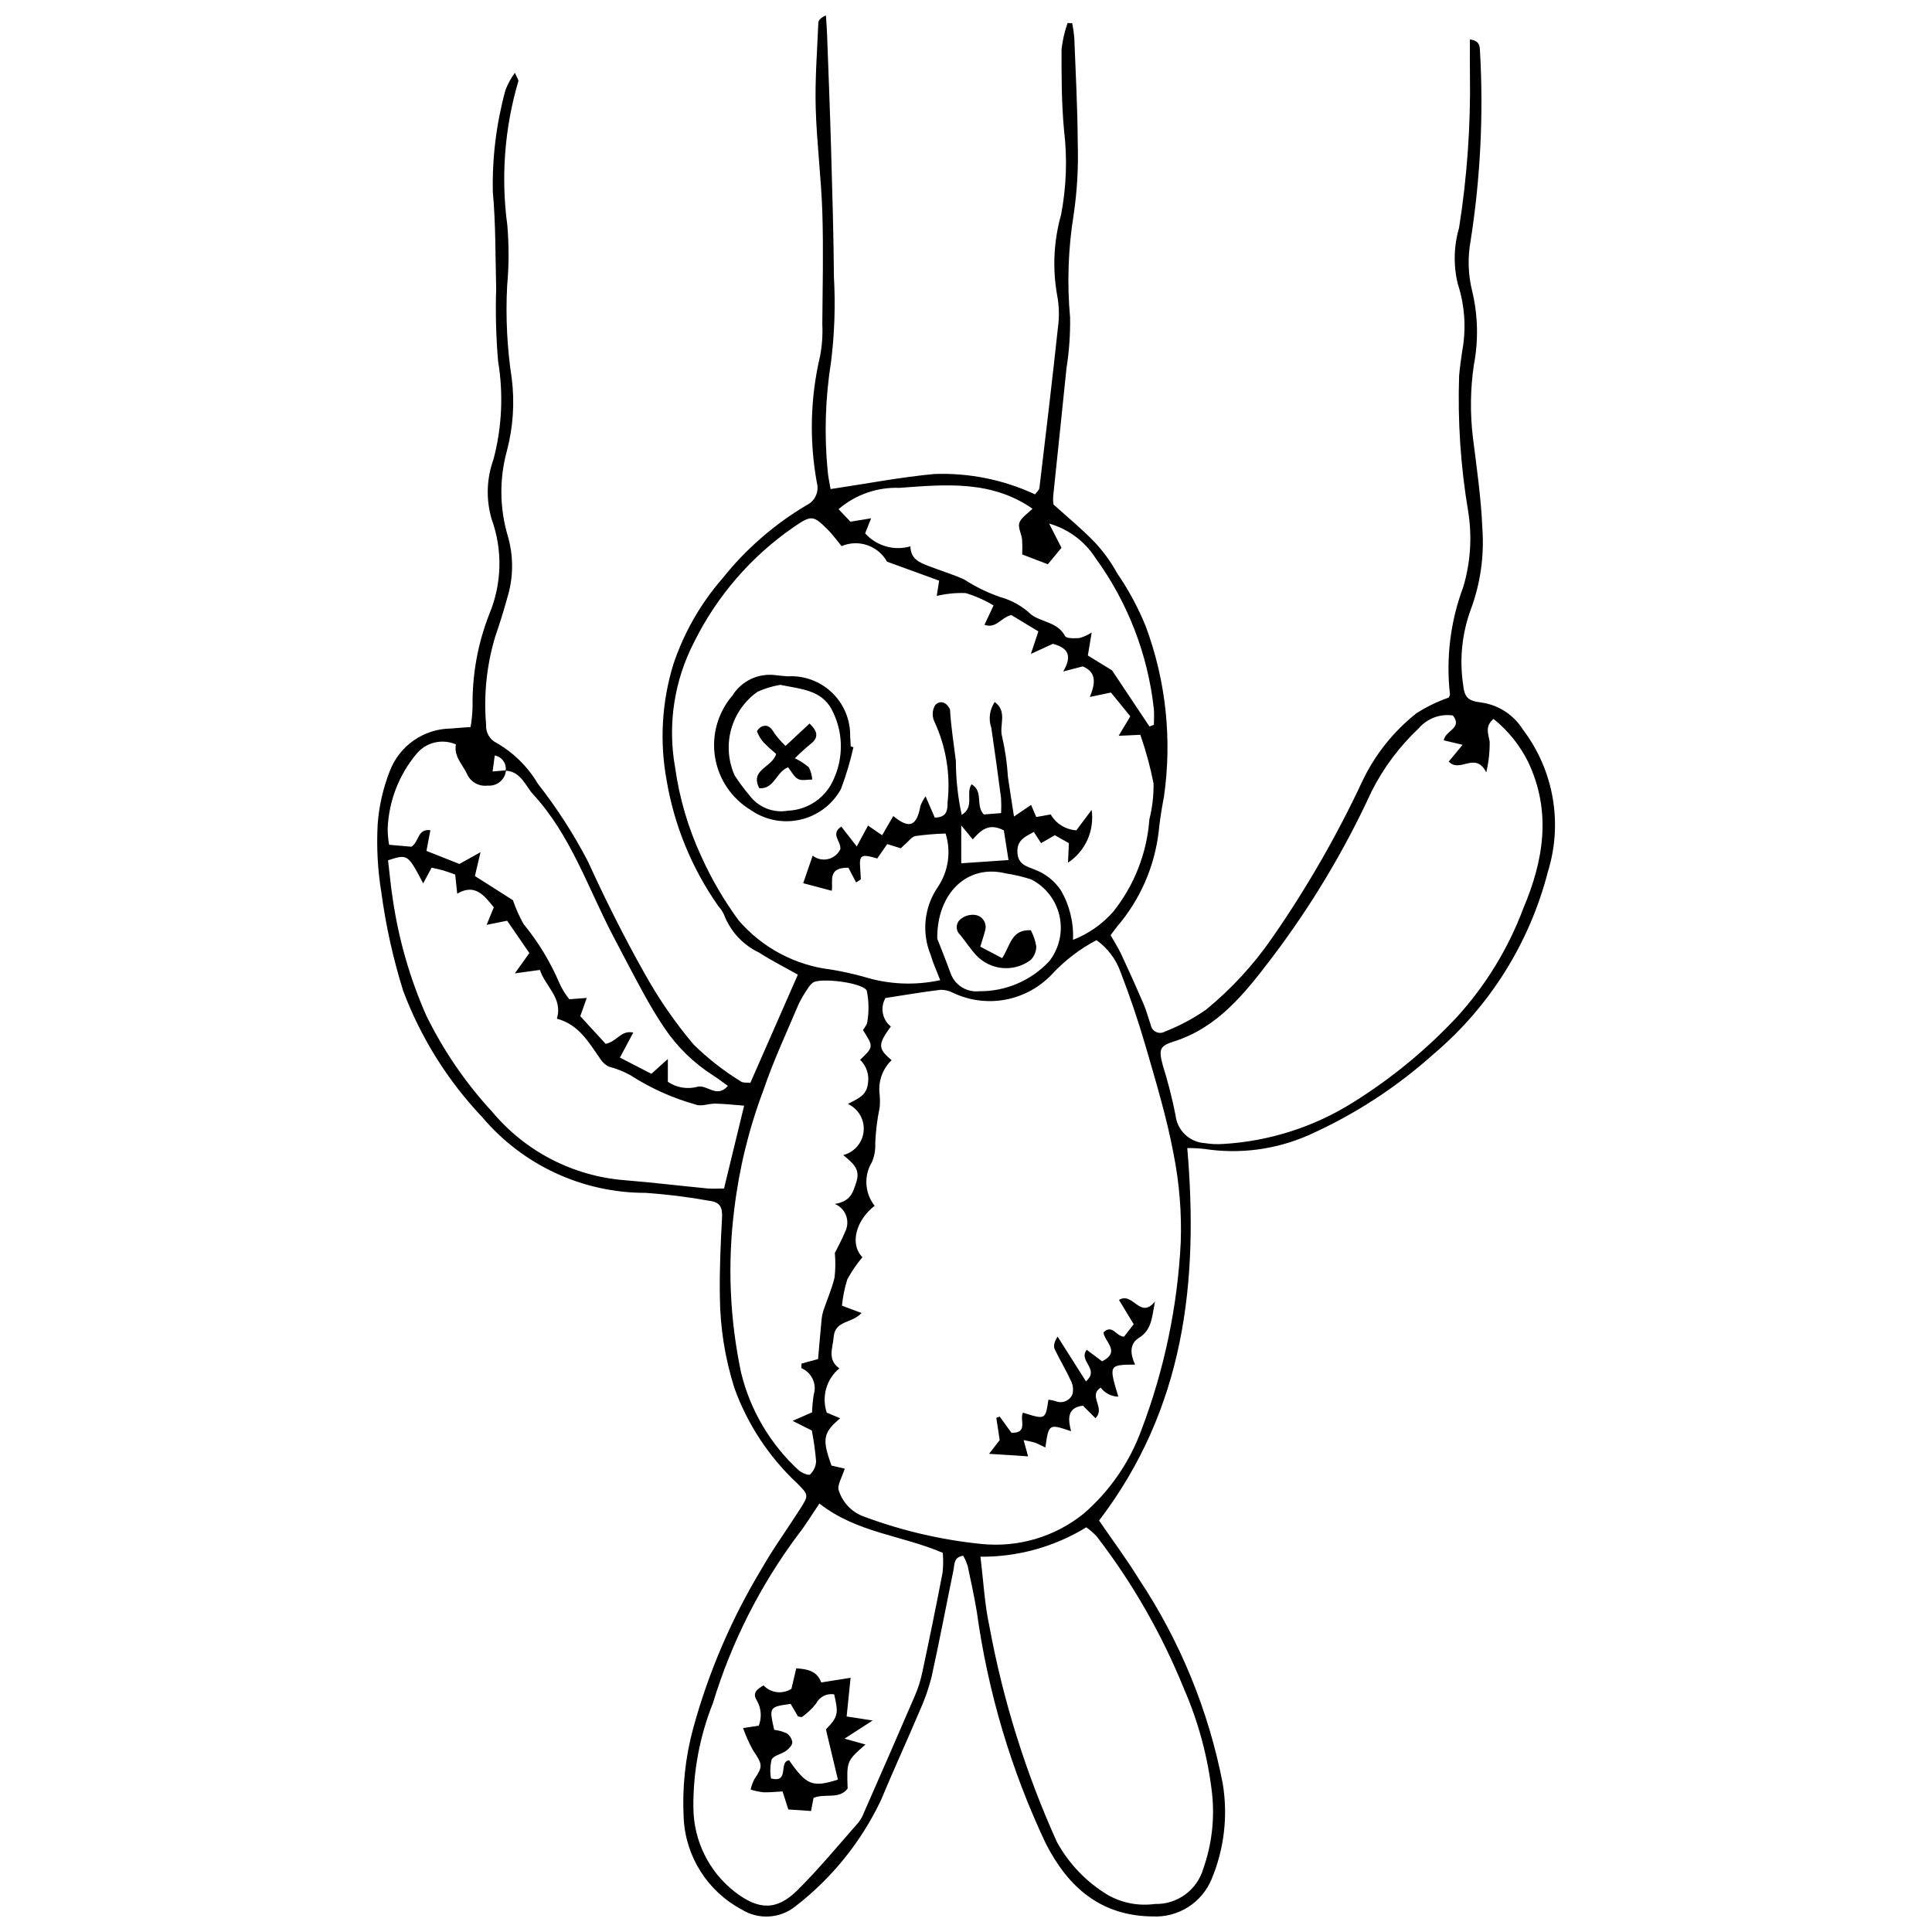 <?xml version="1.0" encoding="UTF-8"?>
<!-- The Best Svg Icon site in the world: iconSvg.co, Visit us! https://iconsvg.co -->
<svg width="800px" height="800px" version="1.1" viewBox="144 144 512 512" xmlns="http://www.w3.org/2000/svg">
 <defs>
  <clipPath id="a">
   <path d="m243 148.09h314v503.81h-314z"/>
  </clipPath>
 </defs>
 <g clip-path="url(#a)">
  <path d="m458.64 448.25c3.047 35.637-0.75 69.027-23.375 98.715 3.394 4.961 7.215 10.086 10.559 15.504h-0.004c10.918 16.41 18.465 34.828 22.215 54.176 1.418 8.539 0.406 17.301-2.926 25.289-1.254 3.066-3.426 5.668-6.215 7.449-2.793 1.777-6.07 2.652-9.375 2.496-13.902-0.109-22.527-7.848-28.387-19.359h-0.004c-9.18-19.426-15.34-40.137-18.266-61.422-0.688-4.055-1.543-8.078-2.414-12.098h-0.004c-0.301-0.945-0.699-1.852-1.188-2.715-2.586 0.398-2.266 2.332-2.566 3.781-1.949 9.449-3.734 18.93-5.816 28.348-0.785 3.117-1.855 6.156-3.191 9.078-3.344 7.894-6.941 15.684-10.23 23.602-5.242 11.027-13.012 20.664-22.68 28.121-4.09 3.269-9.801 3.598-14.234 0.816-9.051-4.82-14.887-14.051-15.359-24.293-0.422-8.031 0.441-16.078 2.555-23.84 4.074-14.848 10.188-29.062 18.16-42.234 3.086-5.422 6.785-10.496 10.141-15.77 2.305-3.625 2.301-3.703-0.758-6.777v-0.004c-7.477-6.984-13.188-15.648-16.656-25.277-2.484-7.844-3.781-16.016-3.848-24.242-0.121-6.969 0.199-13.953 0.574-20.914 0.141-2.633-0.496-4.094-3.238-4.434-5.621-1.016-11.293-1.727-16.992-2.125-16.711 0.027-32.578-7.332-43.352-20.105-9.133-9.641-16.246-21.008-20.918-33.434-2.66-8.523-4.598-17.258-5.789-26.105-0.98-5.988-1.301-12.062-0.965-18.117 0.359-4.805 1.441-9.527 3.203-14.012 1.254-3.289 3.469-6.121 6.356-8.133 2.883-2.012 6.309-3.109 9.824-3.148 1.574-0.145 3.148-0.242 5.238-0.398h0.004c0.289-1.762 0.465-3.543 0.52-5.332-0.141-8.434 1.371-16.812 4.457-24.66 3.328-7.996 3.543-16.945 0.602-25.09-1.535-5.203-1.367-10.758 0.48-15.855 2.246-8.484 2.664-17.348 1.223-26.004-0.543-6.383-0.715-12.789-0.508-19.191-0.223-8.57-0.109-17.172-0.887-25.691v-0.004c-0.188-9.117 0.945-18.219 3.359-27.016 0.625-1.613 1.465-3.137 2.492-4.527 0.578 1.367 1.008 1.871 0.906 2.227h0.004c-3.652 12.387-4.644 25.41-2.914 38.211 0.445 5.34 0.43 10.711-0.055 16.051-0.426 8.199-0.012 16.422 1.23 24.539 0.789 6.375 0.359 12.848-1.27 19.062-2.051 7.418-1.977 15.262 0.211 22.641 1.57 5.375 1.52 11.09-0.145 16.434-0.949 3.445-2.008 6.867-3.18 10.242-2.277 7.555-3.098 15.477-2.418 23.34-0.152 2.016 0.93 3.926 2.742 4.824 4.531 2.594 8.309 6.32 10.965 10.816 5.062 6.461 9.52 13.375 13.305 20.66 4.586 10.059 9.551 19.977 14.973 29.605 3.711 6.684 8.059 12.992 12.988 18.836 3.797 3.727 8 7.016 12.531 9.801 0.613 0.449 1.688 0.266 2.523 0.371 4.223-9.613 8.363-19.047 12.59-28.668-3.367-1.898-6.988-3.731-10.387-5.902-4.242-2.035-7.535-5.629-9.199-10.031-0.379-0.809-0.879-1.555-1.484-2.215-6.996-9.953-11.684-21.348-13.711-33.348-1.883-10.227-1.277-20.754 1.766-30.695 2.777-8.34 7.168-16.051 12.926-22.688 6.246-7.859 13.879-14.504 22.523-19.609 2.156-1.094 3.242-3.551 2.602-5.879-2.031-11.109-1.746-22.516 0.84-33.504 0.543-2.812 0.746-5.684 0.602-8.543 0.082-9.84 0.32-19.691 0.008-29.523-0.293-9.277-1.5-18.527-1.758-27.805-0.207-7.477 0.383-14.977 0.695-22.461 0.031-0.723 0.629-1.418 2.012-1.996 0.105 1.664 0.246 3.324 0.305 4.988 0.359 9.828 0.758 19.652 1.039 29.48 0.332 11.617 0.688 23.234 0.777 34.855 0.422 7.492 0.164 15.012-0.758 22.461-1.523 9.535-1.828 19.223-0.91 28.832 0.133 1.703 0.539 3.387 0.789 4.902 9.535-1.426 18.469-3.148 27.484-3.996 9.207-0.34 18.359 1.512 26.711 5.402 0.43-0.617 1.074-1.133 1.145-1.715 1.695-14.195 3.391-28.395 4.918-42.609 0.387-2.844 0.305-5.734-0.242-8.555-1.246-7.07-0.883-14.336 1.066-21.25 1.414-7.383 1.676-14.938 0.777-22.402-0.652-7.106-0.68-14.281-0.656-21.426 0.27-2.375 0.805-4.711 1.602-6.965l1.227 0.062c0.25 1.254 0.434 2.523 0.547 3.797 0.355 9.289 0.867 18.578 0.914 27.867h-0.004c0.215 6.41-0.148 12.832-1.09 19.176-1.449 8.984-1.762 18.117-0.93 27.18 0.062 4.461-0.254 8.918-0.949 13.324-1.145 11.371-2.375 22.73-3.543 34.098l0.004-0.004c-0.039 0.695-0.012 1.391 0.078 2.082 3.922 3.555 7.648 6.582 10.938 10.035l0.004-0.004c2.312 2.473 4.301 5.227 5.926 8.195 3.031 4.398 5.57 9.113 7.582 14.062 5.383 14.477 7.035 30.074 4.805 45.355-0.59 2.981-1.059 5.996-1.363 9.02-1.082 9.293-4.906 18.055-10.992 25.164-0.559 0.688-1.066 1.414-1.758 2.336 0.961 1.703 2.027 3.344 2.848 5.094 2.031 4.344 3.992 8.715 5.887 13.121 0.773 1.801 1.266 3.723 1.91 5.578v-0.004c0.145 0.824 0.688 1.52 1.445 1.867 0.762 0.344 1.641 0.289 2.356-0.141 3.809-1.484 7.43-3.41 10.789-5.738 6.801-5.555 12.773-12.055 17.738-19.297 9.066-13.09 17.016-26.918 23.766-41.336 3.324-6.988 8.203-13.117 14.262-17.93 2.688-1.727 5.57-3.133 8.586-4.184 0.094-0.23 0.379-0.574 0.344-0.875v-0.004c-1.082-9.629 0.129-19.379 3.531-28.453 1.949-6.539 2.383-13.438 1.277-20.168-1.984-11.824-2.781-23.812-2.375-35.793 0.176-2.137 0.504-4.262 0.793-6.391 1.137-5.996 0.738-12.184-1.156-17.984-1.18-4.894-1.059-10.012 0.352-14.844 2.125-13.434 3.086-27.027 2.875-40.625-0.047-3.004-0.008-6.012-0.008-9.281 2.684 0.352 2.606 1.863 2.68 3.184 0.949 16.801 0.109 33.66-2.508 50.285-0.793 4.371-0.648 8.863 0.422 13.18 1.547 6.438 1.703 13.133 0.453 19.633-0.938 6.375-1.02 12.84-0.25 19.234 1.004 7.981 2.168 15.973 2.5 23.992 0.539 7.336-0.512 14.699-3.074 21.594-2.289 6.25-3 12.969-2.066 19.559 0.379 3.648 1.16 4.633 5.023 5.082 4.477 0.672 8.438 3.269 10.84 7.109 8.18 10.754 10.656 24.793 6.652 37.695-4.84 18.852-15.414 35.734-30.266 48.312-9.855 8.848-21.027 16.102-33.113 21.508-8.695 3.84-18.309 5.106-27.699 3.656-1.492-0.16-2.992-0.238-4.492-0.227zm-180.64-100.01c0.293-1.902-0.988-3.695-2.883-4.031l-0.574 4.242 3.559-0.309-0.004-0.004c-0.105 1.184-0.676 2.277-1.59 3.035-0.91 0.762-2.09 1.125-3.273 1.016-2.359 0.312-4.637-1.008-5.535-3.215-1.223-2.523-3.457-4.551-2.879-7.695-3.656-1.594-7.93-0.566-10.461 2.519-4.617 5.535-7.293 12.43-7.617 19.633-0.02 1.488 0.109 2.981 0.383 4.445l5.91 0.516c2.144-1.453 1.535-4.789 5.019-4.383l-1.039 5.492 8.738 3.457 5.586-3.117-1.484 6.32 10.059 6.391h0.008c0.75 2.184 1.691 4.293 2.816 6.309 3.918 4.773 7.133 10.082 9.547 15.762 0.68 1.504 1.547 2.91 2.59 4.188l4.621-0.348-1.719 4.832 6.723 7.332c3.074-0.621 4.039-3.691 7.324-2.988l-3.543 6.637 8.348 4.293 4.359-3.922-0.004 6.039c2.305 1.57 5.184 2.051 7.871 1.316 2.566-0.648 5.078 3.168 8.043-0.23-1.336-0.949-2.562-1.895-3.856-2.731v0.004c-5.144-3.273-9.559-7.566-12.965-12.621-1.879-2.809-3.633-5.711-5.262-8.672-2.914-5.305-5.715-10.672-8.512-16.039-6.574-12.629-11.109-26.434-20.977-37.156-2.148-2.34-3.269-6.117-7.328-6.316zm102.29 76.719c-2.438 2.336-3.621 5.695-3.18 9.047 0.113 1.16 0.117 2.332 0.008 3.496-0.645 3.106-1.035 6.258-1.172 9.426 0.094 1.703-0.195 3.406-0.844 4.984-2.238 3.637-1.965 8.285 0.688 11.637-4.699 3.594-6.812 9.965-3.238 13.629-1.543 1.828-2.894 3.812-4.023 5.922-0.703 2.254-1.172 4.57-1.398 6.922l5.184 1.938c-2.504 2.793-6.992 1.898-7.371 6.297-0.266 3.078-1.762 6.07 1.5 8.371h-0.004c-3.434 2.848-4.762 7.512-3.34 11.742l3.555 1.492c-4.559 3.848-4.828 5.551-2.297 12.535l3.5 0.805c-0.648 2.227-2.144 4.516-1.543 5.863 1.035 3.215 3.516 5.758 6.703 6.871 10.008 3.727 20.449 6.156 31.074 7.231 9.719 0.996 19.438-1.879 27.051-7.996 6.941-5.996 12.234-13.668 15.371-22.289 6.043-15.918 9.551-32.684 10.395-49.688 0.27-7.856-0.371-15.711-1.906-23.414-1.77-9.445-4.562-18.719-7.238-27.973-1.977-6.844-4.258-13.617-6.824-20.258-1.215-3.383-3.434-6.312-6.359-8.395-4.453 2.34-8.473 5.426-11.887 9.121-3.277 3.441-7.555 5.762-12.223 6.641-4.672 0.875-9.496 0.262-13.797-1.758-1.055-0.57-2.238-0.863-3.438-0.848-4.734 0.574-9.438 1.383-14.57 2.172h-0.004c-1.469 2.519-0.863 5.734 1.422 7.547-3.477 4.769-3.473 5.867 0.207 8.93zm27.012-120.51h0.004c-2.32-1.395-4.801-2.496-7.391-3.277-2.578-0.098-5.156 0.156-7.668 0.758l0.637-4.055-13.812-5.023c-2.367-4.254-7.562-6.035-12.039-4.121-1.359-1.641-2.394-3.098-3.641-4.344-3.887-3.875-4.356-3.926-9.039-0.719v0.004c-11.238 7.742-20.324 18.227-26.387 30.457-5.312 10.234-7.09 21.938-5.051 33.285 1.137 8.133 3.469 16.055 6.918 23.504 2.703 6.016 6.039 11.723 9.949 17.031 6.254 7.246 14.996 11.883 24.504 13 2.984 0.496 5.938 1.156 8.852 1.969 6.496 1.992 13.391 2.277 20.027 0.836-0.941-2.461-1.918-4.543-2.539-6.719h-0.004c-2.422-5.918-1.711-12.656 1.898-17.938 2.824-4.168 3.586-9.402 2.07-14.203-2.668 0.074-5.328 0.297-7.973 0.664-1.016 0.191-1.84 1.41-2.742 2.172-0.395 0.332-0.758 0.699-1.16 1.074l-3.59-1.113-2.652 3.816c-4.328-1.285-4.812-0.945-4.5 2.793 0.078 0.91 0.105 1.828 0.16 2.738l-1.246 0.82-2.062-3.906c-5.711-0.082-3.957 3.727-4.402 6.113l-7.57-2.008 2.516-7.293h0.004c1.148 0.898 2.644 1.23 4.062 0.902 1.422-0.328 2.617-1.281 3.258-2.594 0.297-2.109-2.762-4.012 0.266-6.016l4.094 5.258 2.992-5.531 3.727 2.57 2.957-5.094c4.215 3.484 6.207 2.738 7.176-2.609h-0.008c0.355-0.926 0.82-1.805 1.387-2.617l2.438 5.637c3.152-0.035 3.426-1.895 3.394-4.019v-0.004c0.82-7.312-0.383-14.715-3.481-21.391-0.668-1.398-0.602-3.035 0.176-4.371 1.461-1.562 3.191-0.574 3.949 1.105 0.262 4.648 1.008 9.152 1.559 13.68l-0.004-0.004c0.008 4.805 0.527 9.594 1.551 14.285 3.527-2.164 0.938-5.699 2.617-8.109 3.234 1.926 0.957 5.609 3.242 8l4.582-0.363c0.07-1.34 0.062-2.68-0.023-4.019-0.812-6.195-1.656-12.387-2.574-18.566v-0.004c-0.797-2.301-0.457-4.84 0.914-6.852 3.5 2.59 1.051 6.316 1.973 9.27 0.789 3.481 1.297 7.019 1.516 10.582 0.461 3.285 1 6.562 1.609 10.5l4.531-3.078 1.363 3.211 3.832-0.684c1.418 2.449 3.969 4.031 6.797 4.207l4.051-5.414c0.793 5.484-1.648 10.934-6.266 13.992l0.238-5.176-3.731-2.102-3.644 2.098-1.91-2.961c-2.371 1.277-4.547 2.184-4.356 5.477 0.184 3.144 2.469 3.637 4.559 4.484v0.004c2.844 1.051 5.281 2.981 6.961 5.504 2.309 3.977 3.422 8.531 3.207 13.125 4.07-1.59 7.707-4.121 10.609-7.391 5.625-7.019 8.984-15.582 9.637-24.555 0.785-3.109 1.156-6.309 1.102-9.516-0.859-4.371-2.031-8.676-3.504-12.879l-5.746 0.266 3.094-5.168-5.137-6.301-5.59 1.176c1.586-3.809 1.695-6.637-1.887-8.102l-5.18 1.355c2.785-4.668 0.719-6.41-2.731-7.336l-5.824 2.672 1.988-5.969-7.188-4.336c-2.832 0.711-3.938 3.664-7.102 2.602zm121.73 29.16 0.004-0.004c-3.394-0.488-6.801 0.789-9.039 3.383-5.094 4.793-9.316 10.434-12.48 16.672-7.242 15.773-16.199 30.699-26.715 44.504-6.863 8.996-14.043 18.152-25.723 21.844-3.797 1.199-3.996 2.125-2.984 6.102v0.004c1.387 4.418 2.535 8.906 3.441 13.445 0.438 4.043 3.742 7.172 7.805 7.387 1.586 0.254 3.195 0.328 4.797 0.219 12.199-0.715 24.02-4.484 34.371-10.973 10.191-6.344 19.504-14.004 27.691-22.781 7.594-8.371 13.531-18.105 17.496-28.688 5.352-12.625 7.555-25.562 1.277-38.816-2.203-4.41-5.328-8.297-9.168-11.387-2.344 1.961-1.391 3.867-1.023 6.023 0.031 2.734-0.273 5.465-0.906 8.129-2.945-5.688-6.981 0.344-9.949-2.856l3.68-4.434-5.004-1.188c0.426-2.652 5.07-3.176 2.434-6.59zm-125.21 222.94c0.812 6.508 1.102 12.605 2.391 18.488h-0.004c3.633 19.695 9.641 38.875 17.891 57.125 3.199 5.816 7.887 10.676 13.582 14.086 3.769 2.102 8.117 2.914 12.391 2.324 5.894 0.16 11.156-3.672 12.805-9.332 2.266-6.422 3.062-13.273 2.32-20.047-1.105-9.582-3.633-18.949-7.492-27.789-5.844-14.402-13.609-27.945-23.086-40.262-0.836-0.879-1.754-1.68-2.738-2.387-8.441 5.172-18.164 7.871-28.059 7.793zm-42.668-14.09c-1.977 2.902-3.617 5.641-5.57 8.133l-0.004-0.004c-10.082 13.492-17.746 28.629-22.645 44.742-3.519 8.828-5.281 18.262-5.18 27.766 0.062 8.699 4.098 16.895 10.957 22.246 6.297 4.852 11.086 5.082 16.672-0.473 5.691-5.66 10.82-11.891 16.137-17.922 0.648-0.855 1.164-1.805 1.531-2.812 4.449-10.145 8.902-20.289 13.281-30.469v0.004c0.867-1.965 1.535-4.012 2.004-6.106 1.902-8.914 3.742-17.844 5.453-26.793 0.191-1.75 0.207-3.508 0.051-5.258-10.93-4.699-22.676-5.246-32.688-13.055zm-19.949-105.45c-2.699-0.203-5.16-0.484-7.625-0.539-1.746-0.039-3.766 0.852-5.203 0.246-6.117-1.699-11.941-4.316-17.277-7.758-1.816-1.004-3.754-1.773-5.762-2.297-0.84-0.418-1.562-1.043-2.094-1.816-3.106-4.383-5.688-9.281-11.668-10.887 1.656-5.484-3.106-8.559-4.492-12.918l-6.641 0.91 3.844-5.383-5.891-8.57-5.441 1.098 1.91-4.648c-2.613-3.238-5.035-6.359-9.699-3.617l-0.535-5.07c-1.254-0.434-2.246-0.824-3.262-1.117-1.004-0.289-2.039-0.488-2.988-0.707l-2.231 4.16c-4.109-7.781-4.109-7.781-9.312-6.117 0.41 3.414 0.707 6.945 1.277 10.434l-0.004 0.004c1.555 10.586 4.531 20.914 8.852 30.703 4.559 9.309 10.445 17.906 17.477 25.52 8.801 10.535 21.48 17.074 35.172 18.133 7.293 0.59 14.562 1.477 21.844 2.176 1.367 0.133 2.762 0.02 4.418 0.02zm31.488-20.016c0.371-0.672 1.113-1.418 1.156-2.207 0.457-2.711 0.41-5.481-0.129-8.176-0.738-2.172-12.203-3.578-14.254-2.227-0.566 0.43-1.039 0.973-1.391 1.594-0.93 1.312-1.746 2.703-2.441 4.152-3.191 7.559-6.699 15.023-9.32 22.781-3.856 10.215-6.453 20.859-7.742 31.699-1.793 14.363-1.18 28.926 1.812 43.086 2.398 9.953 7.699 18.969 15.234 25.898 0.777 0.727 2.688 1.496 3.055 1.156 0.969-0.914 1.547-2.172 1.602-3.508-0.23-2.731-0.609-5.449-1.137-8.141l-5.098-2.555 5.16-2.258 0.004 0.004c0.055-1.562 0.199-3.121 0.438-4.668 0.887-2.816-0.5-5.844-3.207-7.019-0.137-0.07-0.02-0.637-0.02-1.246l4.379-1.188c0.309-3.512 0.598-7.023 0.941-10.527 0.09-0.863 0.273-1.715 0.551-2.535 0.953-2.848 2.188-5.625 2.875-8.535 0.25-2.164 0.277-4.344 0.078-6.516 0.66-1.344 1.852-3.465 2.762-5.703v0.004c0.656-1.332 0.73-2.871 0.203-4.258-0.527-1.387-1.605-2.488-2.981-3.047 4.266-0.668 4.824-3.082 5.711-5.789 1.129-3.453-0.891-5.019-3.469-7.16v-0.004c2.965-0.75 5.133-3.289 5.41-6.332 0.277-3.047-1.398-5.934-4.18-7.207 2.832-1.484 4.938-2.258 5.312-5.398 0.402-2.312-0.375-4.676-2.07-6.301 3.59-3.434 3.59-3.445 0.758-7.875zm75.93-80.465 1.172-0.445c0-1.414 0.117-2.84-0.02-4.238v-0.008c-1.586-14.453-6.926-28.242-15.484-39.996-2.84-4.43-7.203-7.66-12.266-9.086l3.273 6.418-3.609 4.363-6.797-2.602v-0.004c0.062-1.324 0.055-2.652-0.031-3.977-0.164-1.5-1.152-3.184-0.715-4.406 0.508-1.418 2.176-2.422 3.473-3.738-10.895-7.594-23.156-6.422-35.25-5.519-5.898-0.227-11.664 1.789-16.141 5.644l3.141 3.32 5.484-0.902-1.582 3.996h0.004c3.004 3.352 7.664 4.691 11.992 3.445 0.082 3.406 2.481 4.301 4.805 5.203 3.125 1.211 6.356 2.18 9.41 3.547 2.988 1.938 6.199 3.508 9.562 4.676 3.109 0.848 5.953 2.461 8.281 4.691 2.856 2.039 6.988 1.965 8.926 5.652 0.359 0.68 2.519 0.617 3.82 0.527 1.148-0.328 2.238-0.824 3.238-1.477l-1.016 6.102 6.41 3.941c3.535 5.301 6.727 10.082 9.918 14.867zm-56.242 56.223c0.723 1.863 2.18 5.453 3.504 9.094h0.004c1.094 3.188 4.246 5.195 7.598 4.84 7.019 0.074 13.75-2.801 18.547-7.926 2.668-3.383 3.676-7.781 2.75-11.988-0.926-4.207-3.688-7.777-7.527-9.73-2.18-0.703-4.41-1.23-6.676-1.574-10.457-2.606-18.352 5.531-18.199 17.285zm6.356-19.973 12.527-0.852-1.238-7.871c-4.129-2.152-6.246 0.164-8.23 2.383l-3.059-3.688z"/>
 </g>
 <path d="m436.07 504.77c5.051-2.57 0.586-5.223 0.359-7.672 2.414-2.305 3.352 1.125 5.461 1.121l2.551-3.281-3.898-6.453c3.781-2.238 5.516 5.289 9.535 0.441-0.82 4.301-0.879 7.535-4.246 9.617-2.613 1.617-2.269 4.453-1.016 7.09-6.992 0.062-6.992 0.062-4.453 8.492l0.004 0.008c-1.84-0.051-3.555-0.93-4.668-2.394-3.457 2.188 1.387 5.379-1.395 8.094l-3.309-3.312c-4.258 0.504-3.973 3.547-3.156 6.766-5.891-1.996-5.891-1.996-6.816 4.309-0.996-0.469-1.867-0.953-2.789-1.289-0.973-0.277-1.961-0.496-2.961-0.664l1.176 4.305-10.34-0.672 2.816-3.633-0.895-5.906 0.906-0.328 3.098 4.285c4.644 0.16 2.027-3.664 3.082-5.32 5.941 1.875 5.941 1.875 6.723-3.445 0.652 0.066 1.297 0.195 1.926 0.391 0.836 0.348 1.781 0.348 2.617 0 0.836-0.352 1.5-1.02 1.84-1.859 0.309-1.297 0.109-2.66-0.559-3.809-1.254-2.754-2.859-5.348-4.148-8.086-0.383-0.812-0.168-1.902 0.758-3.352l7.516 11.859c3.769-3.328-2.094-5.277 0.195-8.371z"/>
 <path d="m370.17 342.02c-0.844 3.781-1.957 7.496-3.324 11.117-2.269 4.09-6.168 7.027-10.723 8.078-4.559 1.055-9.348 0.125-13.18-2.555-5.059-3.059-8.516-8.188-9.453-14.023-0.938-5.836 0.742-11.789 4.59-16.277 2.418-3.914 6.91-6.043 11.473-5.434 1.062 0.129 2.129 0.242 3.195 0.305v0.004c4.352-0.262 8.613 1.309 11.754 4.328 3.144 3.019 4.883 7.215 4.797 11.57 0.082 0.891 0.102 1.785 0.152 2.676zm-19.391-16.527c-2.07 0.344-4.086 0.953-6 1.816-3.43 2.418-5.914 5.953-7.023 10.004-1.109 4.047-0.777 8.355 0.941 12.188 1.152 1.797 2.426 3.512 3.812 5.137 2.352 3.273 6.371 4.906 10.336 4.203 5.332-0.223 10.055-3.504 12.125-8.422 2.691-5.926 2.465-12.77-0.617-18.504-2.754-5.047-8.051-5.305-13.574-6.422z"/>
 <path d="m340.92 601.95 4.164-0.633h0.004c0.852-2.207 0.652-4.684-0.551-6.723-1.195-1.957 0.031-2.898 1.797-3.945h0.004c1.934 2.035 5.035 2.41 7.402 0.902l1.277-5.438c2.992 0.238 5.496 0.68 6.613 3.75l7.789-1.238-1.051 10.254 6.887 1.07-7.441 4.809 5.547 1.555c-4.988 4.363-4.988 4.363-4.731 11.676-2.285 2.996-6.031 1.164-9.035 2.488l-0.66 3.461-6.019-0.418-1.531-4.773c-1.738 0.086-3.445 0.281-5.141 0.219v-0.004c-1.125-0.133-2.234-0.371-3.316-0.703 0.211-0.953 0.535-1.871 0.977-2.738 2.309-3.422 2.227-3.879-0.359-7.711h-0.004c-1.031-1.879-1.906-3.836-2.621-5.859zm8.242 0.473c1.137 0.133 2.246 0.441 3.289 0.91 0.832 0.543 1.391 1.422 1.531 2.406-0.031 0.793-0.953 1.727-1.715 2.277-1.215 0.879-3.254 1.191-3.781 2.301h-0.004c-0.387 1.633-0.441 3.328-0.16 4.984 5.031 1.324 1.902-4.484 4.805-4.801 4.586 6.578 6.152 7.266 12.926 5.117l-3.18-13.316c3.199-3.312 3.394-4.102 2.195-9.281h0.004c-1.965-0.328-3.914 0.664-4.809 2.445-1.051 1.344-2.293 2.531-3.684 3.519-0.168 0.145-0.637-0.055-1.105-0.109l-1.949-3.336c-5.715 0.824-5.715 0.824-4.363 6.883z"/>
 <path d="m403.79 394.88 5.781 3.035c2.16-3.164 2.367-7.688 7.609-7.387h0.004c0.695 1.332 1.18 2.762 1.441 4.238 0.012 1.363-0.52 2.672-1.484 3.637-4.426 3.324-10.645 2.785-14.434-1.25-1.559-1.695-2.828-3.652-4.285-5.449-0.609-0.559-0.93-1.367-0.871-2.191 0.062-0.824 0.492-1.578 1.176-2.043 1.055-0.816 2.391-1.176 3.711-1 0.906 0.125 1.719 0.633 2.227 1.395 0.508 0.766 0.668 1.707 0.438 2.594-0.297 1.203-0.699 2.375-1.312 4.422z"/>
 <path d="m352.17 341.68 6.363-5.93c2.5 2.367 2.262 3.957 0.055 5.598-1.375 1.137-2.688 2.344-3.941 3.617 1.352 0.617 2.606 1.43 3.723 2.406 0.496 1.004 0.801 2.094 0.891 3.211-1.273-0.008-2.769 0.395-3.762-0.137-1.125-0.605-1.797-2.051-2.648-3.109-3.203 1.223-3.637 5.84-7.629 5.551-2.602-5.004 3.473-5.492 4.457-9.094h0.004c-1.148-0.941-2.242-1.941-3.285-2.996-0.766-0.855-1.363-1.848-1.766-2.922-0.102-0.277 0.777-1.203 1.348-1.391 1.719-0.574 2.492 0.586 3.301 1.914 0.867 1.176 1.832 2.273 2.891 3.281z"/>
</svg>